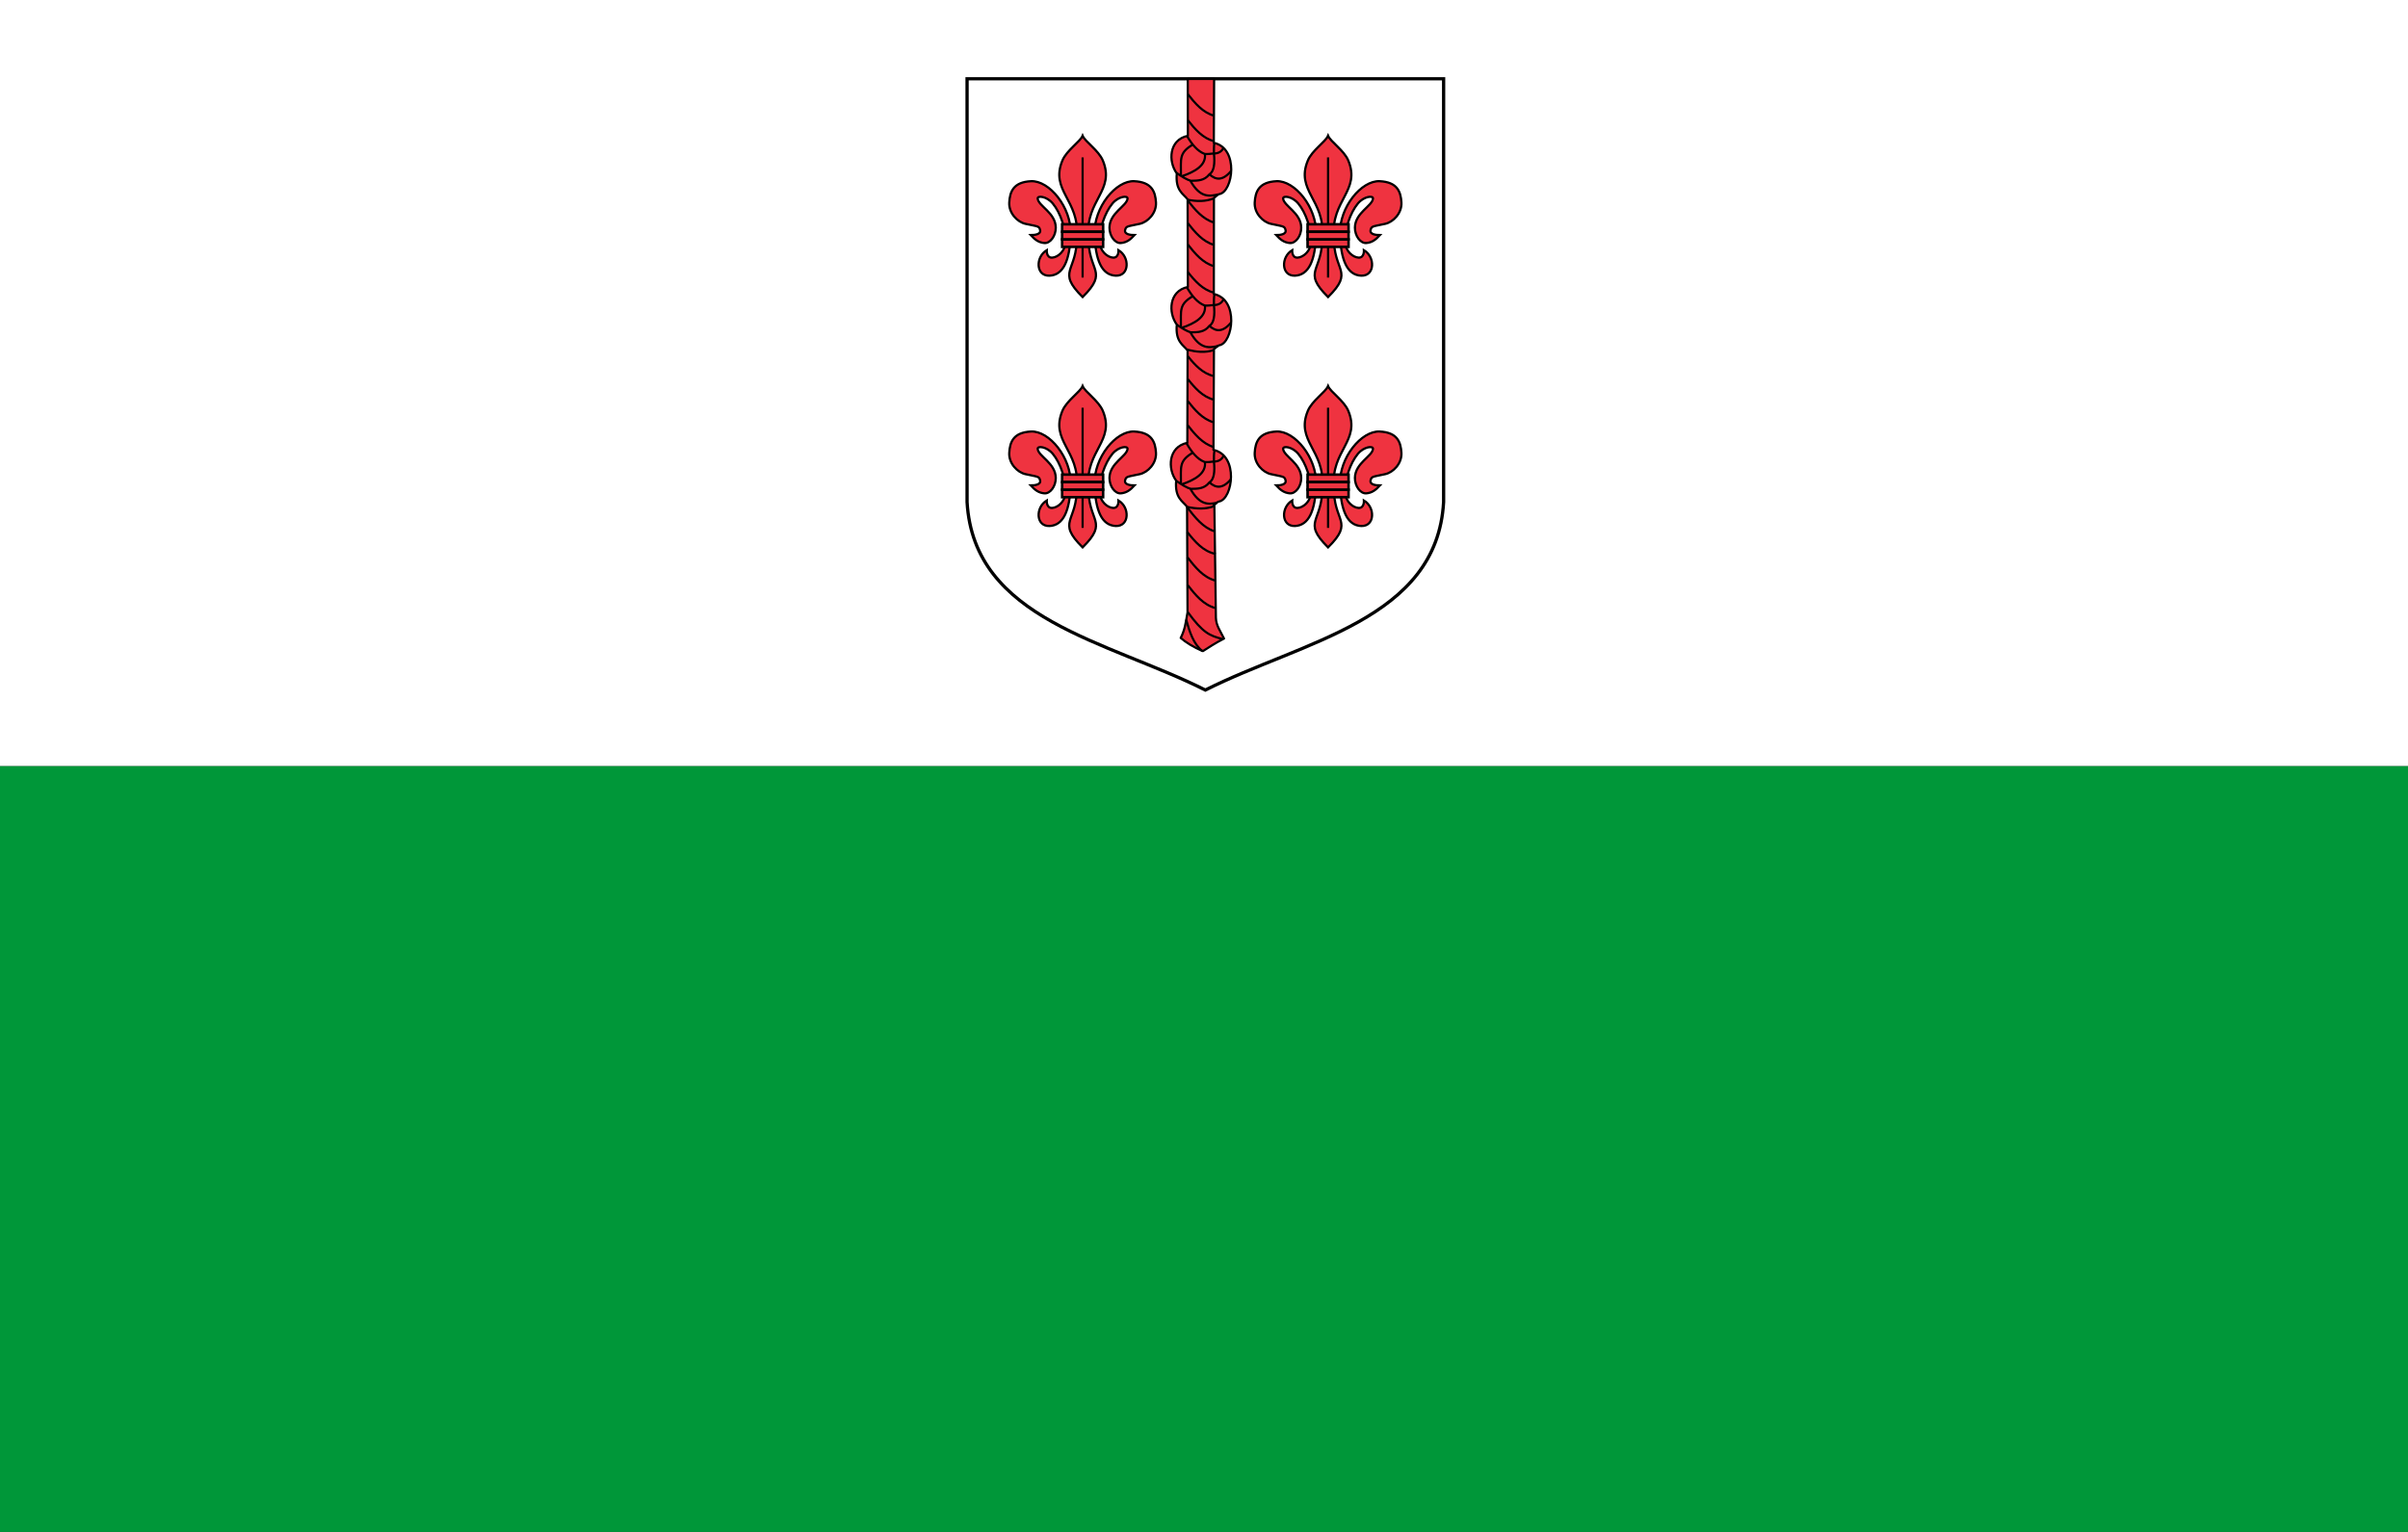 <?xml version="1.0" encoding="UTF-8" standalone="no"?>
<svg
   xmlns:dc="http://purl.org/dc/elements/1.1/"
   xmlns:cc="http://creativecommons.org/ns#"
   xmlns:rdf="http://www.w3.org/1999/02/22-rdf-syntax-ns#"
   xmlns:svg="http://www.w3.org/2000/svg"
   xmlns="http://www.w3.org/2000/svg"
   xmlns:xlink="http://www.w3.org/1999/xlink"
   xmlns:sodipodi="http://sodipodi.sourceforge.net/DTD/sodipodi-0.dtd"
   xmlns:inkscape="http://www.inkscape.org/namespaces/inkscape"
   version="1.1"
   x="0px"
   y="0px"
   width="471.43px"
   height="300px"
   viewBox="0 0 471.43 300"
   enable-background="new 0 0 471.43 300"
   id="svg36"
   sodipodi:docname="Hiiumaa_lipp.svg"
   inkscape:version="0.92.4 (5da689c313, 2019-01-14)">
  <rect x="0" y="0" width="471.43" height="300" fill="#333333" stroke="none"/>
  <defs
     id="defs40" />
  <sodipodi:namedview
     pagecolor="#ffffff"
     bordercolor="#666666"
     borderopacity="1"
     objecttolerance="10"
     gridtolerance="10"
     guidetolerance="10"
     inkscape:pageopacity="0"
     inkscape:pageshadow="2"
     inkscape:window-width="1920"
     inkscape:window-height="1017"
     id="namedview38"
     showgrid="false"
     inkscape:zoom="0.5"
     inkscape:cx="-567.30002"
     inkscape:cy="230.22334"
     inkscape:window-x="-8"
     inkscape:window-y="-8"
     inkscape:window-maximized="1"
     inkscape:current-layer="svg36" />
  <g
     id="g4">
    <rect
       id="green_Stripe"
       y="50%"
       fill="#009645"
       width="100%"
       height="50%"
       style="fill:#009739;fill-opacity:1" />
    <rect
       id="white_Stripe"
       y="0"
       fill="#FFFFFF"
       width="100%"
       height="50%" />
  </g>
  <g
     id="vapp"
     transform="translate(189.118, 15.213) scale(0.426)">
    <path
       fill="#D9D9D9"
       stroke="#000000"
       stroke-width="1.5"
       d="M0.498,0.498v194.561C3.569,249.279,65.217,258.93,110,281.502   c44.782-22.572,106.432-32.223,109.502-86.443V0.498H0.498z"
       id="path6"
       style="fill:#ffffff;fill-opacity:1" />
    <g
       id="liilia">
      <path
         fill="#FF0000"
         stroke="#000000"
         stroke-width="1.024"
         d="M53.6,100.856c-12.301-12.248-2.289-11.505-2.69-28.009    c1.347-16.503-12.372-20.917-6.606-34.767c1.952-4.688,8.127-8.599,9.296-11.396c1.169,2.797,7.345,6.708,9.296,11.396    c5.765,13.85-7.953,18.264-6.606,34.767C55.889,89.351,65.901,88.608,53.6,100.856z M29.747,72.362    c1.909,0.001,4.75-0.35,4.319-2.305c-0.431-1.956-1.129-1.623-6.767-2.881c-3.652-0.816-7.691-4.889-7.409-9.824    c0.282-4.934,1.873-9.384,10.002-9.764c8.371-0.392,18.552,11.975,18.216,24.191c-0.336,12.217-3.366,19.018-9.764,19.237    c-6.312,0.219-6.504-8.602-1.226-11.725c0,0-0.253,3.563,2.471,3.425c2.638-0.133,5.957-2.992,6.142-6.912    c0.288-6.108-2.273-13.679-5.834-17.96c-2.801-3.368-7.077-3.753-6.945-2.28c0.307,3.432,8.234,6.546,8.307,13.327    c0.042,3.93-2.599,7.356-5.247,7.116C33.375,75.766,31.713,74.491,29.747,72.362z M77.453,72.361    c-1.909,0.001-4.75-0.349-4.319-2.305c0.431-1.956,1.129-1.623,6.767-2.881c3.652-0.816,7.691-4.889,7.409-9.824    c-0.282-4.934-1.873-9.384-10.002-9.764c-8.372-0.392-18.553,11.975-18.216,24.191c0.336,12.216,3.366,19.017,9.764,19.236    c6.312,0.219,6.505-8.602,1.226-11.725c0,0,0.253,3.563-2.471,3.425c-2.638-0.133-5.957-2.992-6.142-6.912    c-0.287-6.108,2.273-13.679,5.834-17.96c2.801-3.367,7.076-3.753,6.944-2.28c-0.307,3.432-8.233,6.546-8.307,13.327    c-0.042,3.93,2.599,7.356,5.247,7.116C73.825,75.765,75.487,74.49,77.453,72.361z"
         id="path8"
         style="fill:#ef3340;fill-opacity:1" />
      <path
         d="M53.1,36.644v55.25h1v-55.25H53.1z"
         id="path10" />
      <g
         id="g18">
        <rect
           x="44.184"
           y="74.347"
           fill="#FF0000"
           stroke="#000000"
           stroke-width="1.168"
           width="18.832"
           height="3.433"
           id="rect12"
           style="fill:#ef3340;fill-opacity:1" />
        <rect
           x="44.184"
           y="67.391"
           fill="#FF0000"
           stroke="#000000"
           stroke-width="1.168"
           width="18.832"
           height="3.432"
           id="rect14"
           style="fill:#ef3340;fill-opacity:1" />
        <rect
           x="44.184"
           y="70.861"
           fill="#FF0000"
           stroke="#000000"
           stroke-width="1.168"
           width="18.832"
           height="3.432"
           id="rect16"
           style="fill:#ef3340;fill-opacity:1" />
      </g>
    </g>
    <use
       xlink:href="#liilia"
       transform="translate(0, 115.075)"
       id="use21" />
    <use
       xlink:href="#liilia"
       transform="translate(112.8, 0)"
       id="use23" />
    <use
       xlink:href="#liilia"
       transform="translate(112.8, 115.075)"
       id="use25" />
    <g
       id="g33">
      <path
         fill="#FF0000"
         d="M113.788,196.537c0.866-0.34,1.435-1.508,2.548-1.709c6.262-1.143,9.145-21.18-2.611-23.725l0.231-46.397    c0.86-0.338,1.425-1.498,2.53-1.699c6.221-1.133,9.084-21.04-2.594-23.567l0.063-44.229c0.861-0.338,1.426-1.498,2.531-1.699    c6.221-1.133,9.084-21.04-2.594-23.567l0.146-29.352h-12.125l0.054,26.118c-8.805,1.823-9.067,11.901-5.094,17.282    c-0.7,7.98,2.945,9.271,4.971,11.92l0.123,40.292c-8.805,1.823-9.067,11.901-5.094,17.282c-0.7,7.98,2.945,9.271,4.971,11.92    l-0.124,42.441c-8.863,1.834-9.127,11.979-5.127,17.396c-0.705,8.032,2.964,9.332,5.003,11.997l0.214,48.574    c-0.883,5.023-1.204,7.924-3.133,11.726c2.247,1.983,5.918,4.327,10.208,6.063c2.206-1.399,5.895-3.843,9.702-5.763    c-1.675-3.476-3.676-6-3.737-9.603l-0.709-51.743"
         id="path27"
         style="fill:#ef3340;fill-opacity:1" />
      <path
         fill="none"
         stroke="#000000"
         d="M103.126,189.014c4.312,7.676,8.413,7.195,12.252,6.391 M111.919,186.083    c2.821,2.552,5.979,3.05,9.739-1.39 M104.339,172.338c-6.6,3.826-5.475,6.684-5.559,13.947 M109.796,176.583    c0.719,5.289-4.57,8.333-10.813,10.409 M101.348,168.055c2.284,3.971,4.87,7.283,8.347,8.629c1.314,0.098,2.628-0.033,3.942-0.201    c2.618,0.043,3.942-1.063,4.735-2.641 M96.6,185.311c2.457,1.688,4.874,3.271,6.83,3.703c3.05-0.045,6.125,0,8.389-2.931    c2.188-1.308,2.623-4.897,2.123-9.702c0.043-1.643-0.105-3.188,0.271-4.998 M103.126,47.39c4.531,8.066,8.829,7.125,12.834,6.266     M111.919,44.459c2.86,2.587,6.067,3.063,9.897-1.578 M104.339,30.714c-6.6,3.825-5.475,6.682-5.559,13.947 M109.796,34.959    c0.719,5.289-4.57,8.333-10.813,10.41 M101.644,26.937c2.212,3.745,4.723,6.834,8.052,8.123c1.314,0.098,2.628-0.034,3.941-0.202    c2.527,0.042,3.85-0.986,4.65-2.477 M96.733,43.777c2.411,1.652,4.776,3.189,6.697,3.613c3.05-0.046,6.125,0,8.389-2.931    c2.188-1.308,2.623-4.898,2.123-9.702c0.041-1.524-0.086-2.965,0.197-4.61 M115.9,123.342c0.021-0.004,0.041-0.008,0.061-0.013     M103.126,117.063c4.508,8.026,8.786,7.135,12.774,6.279 M111.918,114.132c2.861,2.587,6.066,3.063,9.898-1.578 M104.339,100.388    c-6.6,3.826-5.475,6.683-5.559,13.947 M109.796,104.632c0.718,5.289-4.571,8.334-10.814,10.41 M101.561,96.471    c2.232,3.808,4.764,6.958,8.134,8.263c1.313,0.098,2.627-0.034,3.942-0.202c2.592,0.044,3.915-1.04,4.711-2.593 M96.887,113.556    c2.357,1.611,4.664,3.092,6.542,3.507c3.05-0.045,6.125,0,8.388-2.931c2.188-1.308,2.623-4.898,2.123-9.702    c0.043-1.583-0.097-3.077,0.232-4.803 M101.838,56.108c4.195,0.793,8.259,0.931,12.131-0.666 M101.458,125.001    c4.347,1.048,8.458,1.598,12.503,0.17 M101.589,197.318c4.355,0.904,8.585,1.186,12.588-0.416 M101.18,249.113    c1.598,5.609,3.233,11.066,7.449,14.508 M101.726,233.07c3.741,4.773,7.463,9.371,13.023,10.771 M101.802,245.5    c7.106,9.828,10.249,11.049,16.142,12.559 M101.672,220.367c3.715,4.744,7.403,9.326,12.883,10.791 M114.447,218.873    c0.1,0.021,0.199,0.043,0.301,0.063 M101.64,208.797c3.628,4.598,7.334,8.873,12.807,10.076 M101.602,197.455    c3.694,4.718,7.3,9.376,12.601,11.074 M101.408,197.207c0.065,0.082,0.13,0.166,0.194,0.248 M101.726,159.578    c3.462,4.406,6.951,8.594,11.937,10.164 M101.745,148.439c3.449,4.377,6.956,8.484,11.972,9.959 M101.788,138.367    c3.428,4.323,6.96,8.303,12.015,9.63 M101.831,127.887c3.405,4.258,6.959,8.104,12.044,9.288 M101.928,89.324    c3.393,4.267,6.907,8.167,11.915,9.465 M101.893,76.615c3.451,4.384,6.952,8.51,11.958,10.009 M101.865,66.777    c3.461,4.397,6.968,8.542,11.988,10.044 M101.84,56.376c3.479,4.428,6.987,8.629,12.018,10.174 M101.96,19.546    c3.4,4.291,6.899,8.25,11.881,9.622 M101.916,7.543c3.442,4.365,6.952,8.445,11.973,9.892"
         id="path29" />
      <path
         fill="none"
         stroke="#000000"
         stroke-linecap="round"
         stroke-linejoin="round"
         d="M113.788,196.537    c0.866-0.34,1.435-1.508,2.548-1.709c6.262-1.143,9.145-21.18-2.611-23.725l0.231-46.397c0.86-0.338,1.425-1.498,2.53-1.699    c6.221-1.133,9.084-21.04-2.594-23.567l0.063-44.229c0.861-0.338,1.426-1.498,2.531-1.699c6.221-1.133,9.084-21.04-2.594-23.567    l0.146-29.352h-12.125l0.054,26.118c-8.805,1.823-9.067,11.901-5.094,17.282c-0.7,7.98,2.945,9.271,4.971,11.92l0.123,40.292    c-8.805,1.823-9.067,11.901-5.094,17.282c-0.7,7.98,2.945,9.271,4.971,11.92l-0.124,42.441c-8.863,1.834-9.127,11.979-5.127,17.396    c-0.705,8.032,2.964,9.332,5.003,11.997l0.214,48.574c-0.883,5.023-1.204,7.924-3.133,11.726c2.247,1.983,5.918,4.327,10.208,6.063    c2.206-1.399,5.895-3.843,9.702-5.763c-1.675-3.476-3.676-6-3.737-9.603l-0.709-51.743"
         id="path31" />
    </g>
  </g>
</svg>
